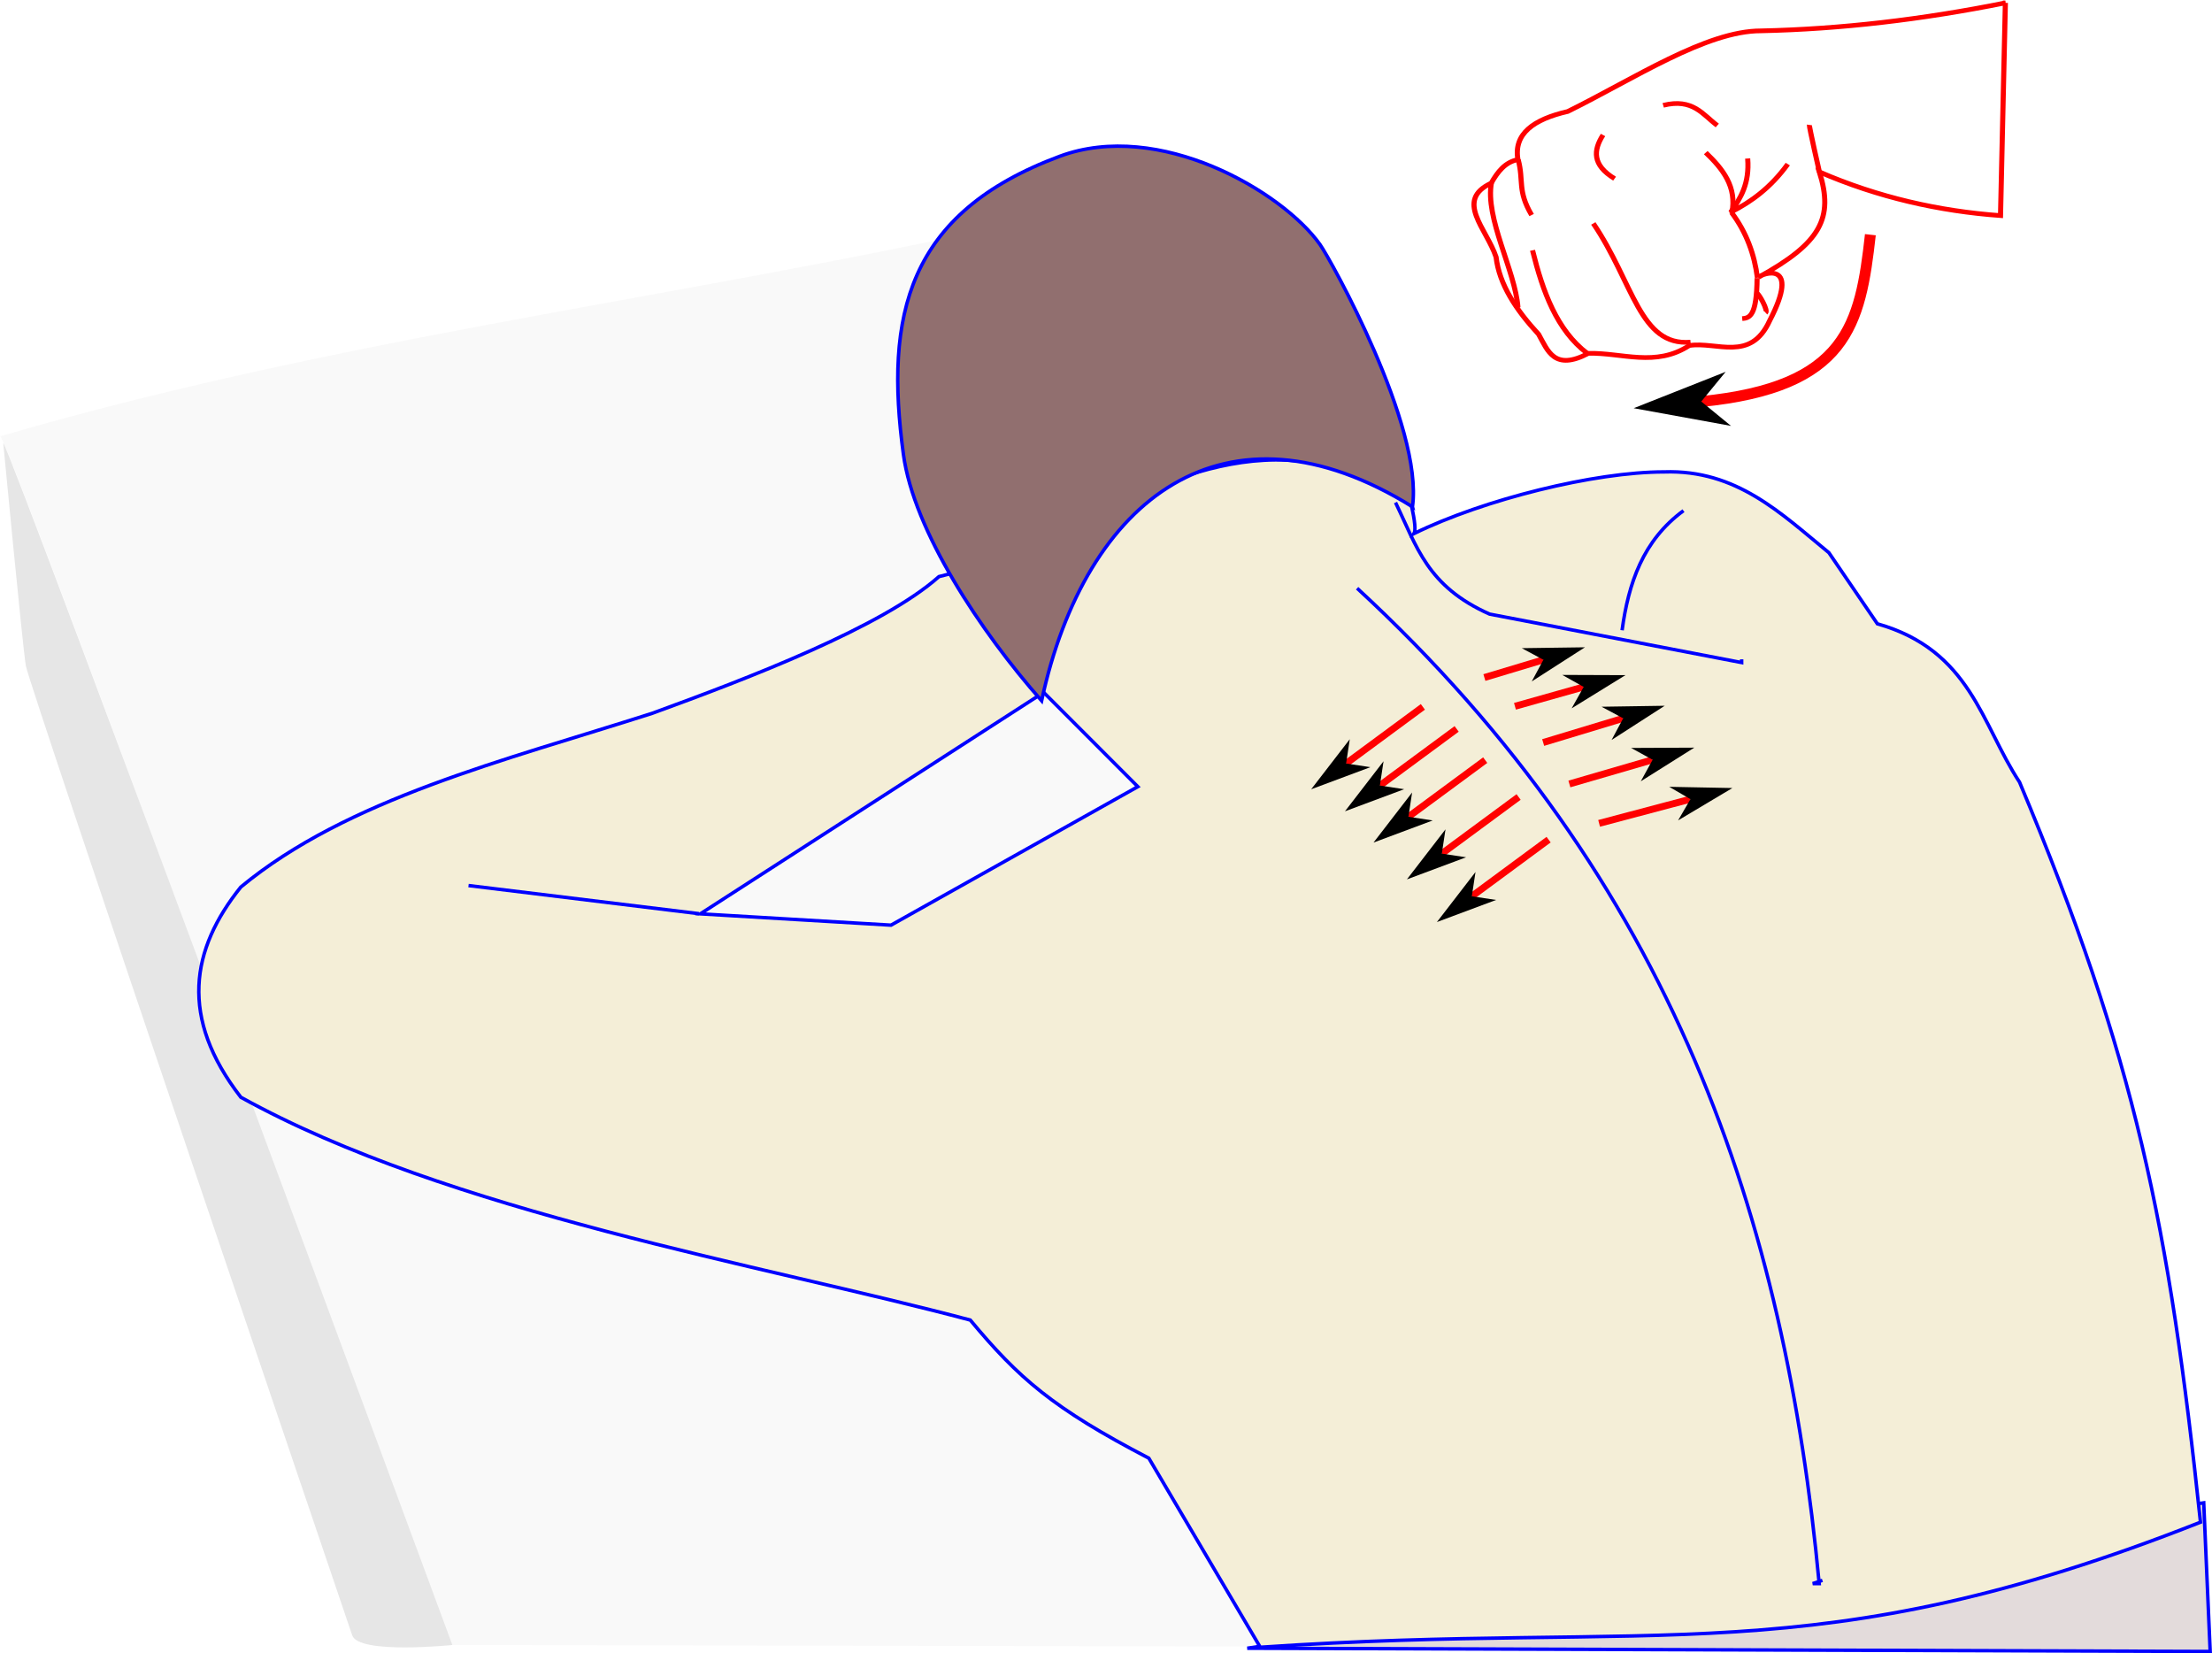 <?xml version="1.0" encoding="UTF-8" standalone="no"?>
<!-- Created with Inkscape (http://www.inkscape.org/) -->

<svg
   width="169.135mm"
   height="126.393mm"
   viewBox="0 0 169.135 126.393"
   version="1.1"
   id="svg1"
   xml:space="preserve"
   xmlns="http://www.w3.org/2000/svg"
   xmlns:svg="http://www.w3.org/2000/svg"><defs
     id="defs1"><marker
       style="overflow:visible"
       id="marker24"
       refX="0"
       refY="0"
       orient="auto-start-reverse"
       markerWidth="1"
       markerHeight="1"
       viewBox="0 0 1 1"
       preserveAspectRatio="xMidYMid"><path
         style="fill:context-stroke;fill-rule:evenodd;stroke:none"
         d="M 0,0 5,-5 -12.5,0 5,5 Z"
         transform="scale(-0.5)"
         id="path24" /></marker><marker
       style="overflow:visible"
       id="DartArrow"
       refX="0"
       refY="0"
       orient="auto-start-reverse"
       markerWidth="1"
       markerHeight="1"
       viewBox="0 0 1 1"
       preserveAspectRatio="xMidYMid"><path
         style="fill:context-stroke;fill-rule:evenodd;stroke:none"
         d="M 0,0 5,-5 -12.5,0 5,5 Z"
         transform="scale(-0.5)"
         id="path22" /></marker><marker
       style="overflow:visible"
       id="marker24-3"
       refX="0"
       refY="0"
       orient="auto-start-reverse"
       markerWidth="1"
       markerHeight="1"
       viewBox="0 0 1 1"
       preserveAspectRatio="xMidYMid"><path
         style="fill:context-stroke;fill-rule:evenodd;stroke:none"
         d="M 0,0 5,-5 -12.5,0 5,5 Z"
         transform="scale(-0.5)"
         id="path24-1" /></marker><marker
       style="overflow:visible"
       id="marker24-2"
       refX="0"
       refY="0"
       orient="auto-start-reverse"
       markerWidth="1"
       markerHeight="1"
       viewBox="0 0 1 1"
       preserveAspectRatio="xMidYMid"><path
         style="fill:context-stroke;fill-rule:evenodd;stroke:none"
         d="M 0,0 5,-5 -12.5,0 5,5 Z"
         transform="scale(-0.5)"
         id="path24-641" /></marker><marker
       style="overflow:visible"
       id="marker24-88"
       refX="0"
       refY="0"
       orient="auto-start-reverse"
       markerWidth="1"
       markerHeight="1"
       viewBox="0 0 1 1"
       preserveAspectRatio="xMidYMid"><path
         style="fill:context-stroke;fill-rule:evenodd;stroke:none"
         d="M 0,0 5,-5 -12.5,0 5,5 Z"
         transform="scale(-0.5)"
         id="path24-86" /></marker><marker
       style="overflow:visible"
       id="marker24-80"
       refX="0"
       refY="0"
       orient="auto-start-reverse"
       markerWidth="1"
       markerHeight="1"
       viewBox="0 0 1 1"
       preserveAspectRatio="xMidYMid"><path
         style="fill:context-stroke;fill-rule:evenodd;stroke:none"
         d="M 0,0 5,-5 -12.5,0 5,5 Z"
         transform="scale(-0.5)"
         id="path24-4" /></marker><marker
       style="overflow:visible"
       id="marker24-87"
       refX="0"
       refY="0"
       orient="auto-start-reverse"
       markerWidth="1"
       markerHeight="1"
       viewBox="0 0 1 1"
       preserveAspectRatio="xMidYMid"><path
         style="fill:context-stroke;fill-rule:evenodd;stroke:none"
         d="M 0,0 5,-5 -12.5,0 5,5 Z"
         transform="scale(-0.5)"
         id="path24-90" /></marker><marker
       style="overflow:visible"
       id="marker24-3-3"
       refX="0"
       refY="0"
       orient="auto-start-reverse"
       markerWidth="1"
       markerHeight="1"
       viewBox="0 0 1 1"
       preserveAspectRatio="xMidYMid"><path
         style="fill:context-stroke;fill-rule:evenodd;stroke:none"
         d="M 0,0 5,-5 -12.5,0 5,5 Z"
         transform="scale(-0.5)"
         id="path24-1-3" /></marker><marker
       style="overflow:visible"
       id="marker24-2-3"
       refX="0"
       refY="0"
       orient="auto-start-reverse"
       markerWidth="1"
       markerHeight="1"
       viewBox="0 0 1 1"
       preserveAspectRatio="xMidYMid"><path
         style="fill:context-stroke;fill-rule:evenodd;stroke:none"
         d="M 0,0 5,-5 -12.5,0 5,5 Z"
         transform="scale(-0.5)"
         id="path24-641-7" /></marker><marker
       style="overflow:visible"
       id="marker24-88-3"
       refX="0"
       refY="0"
       orient="auto-start-reverse"
       markerWidth="1"
       markerHeight="1"
       viewBox="0 0 1 1"
       preserveAspectRatio="xMidYMid"><path
         style="fill:context-stroke;fill-rule:evenodd;stroke:none"
         d="M 0,0 5,-5 -12.5,0 5,5 Z"
         transform="scale(-0.5)"
         id="path24-86-2" /></marker><marker
       style="overflow:visible"
       id="marker24-80-6"
       refX="0"
       refY="0"
       orient="auto-start-reverse"
       markerWidth="1"
       markerHeight="1"
       viewBox="0 0 1 1"
       preserveAspectRatio="xMidYMid"><path
         style="fill:context-stroke;fill-rule:evenodd;stroke:none"
         d="M 0,0 5,-5 -12.5,0 5,5 Z"
         transform="scale(-0.5)"
         id="path24-4-5" /></marker></defs><g
     id="layer1"
     transform="translate(-1783.818,-157.985)"><g
       id="g78-4"
       transform="matrix(0.266,0,0,0.245,1411.93,151.184)"
       style="stroke-width:1.464;stroke-dasharray:none"><path
         style="fill:none;stroke:#ff0000;stroke-width:1.464;stroke-dasharray:none"
         d="m 1974.526,28.652 -1.398,66.388 c -17.802,-1.407 -35.192,-5.699 -52.062,-13.627 4.137,14.341 0.506,22.107 -17.471,32.845 0.958,-1.157 12.345,-5.556 3.145,13.627 -5.46,12.956 -15.103,6.39 -23.061,7.687 -9.667,6.863 -19.334,2.208 -29.001,2.446 -9.846,5.626 -11.664,-0.79 -14.326,-5.94 -6.495,-7.633 -11.304,-15.548 -12.229,-24.109 -2.734,-8.879 -11.965,-17.688 -1.398,-23.061 1.847,-3.519 3.996,-6.584 7.687,-7.338 -1.292,-8.042 4.454,-12.565 14.326,-15.025 19.144,-10.26 39.843,-25.188 55.556,-25.158 22.936,-0.538 46.364,-3.539 70.232,-8.735 z"
         id="path66-8" /><path
         style="fill:none;stroke:#ff0000;stroke-width:1.464;stroke-dasharray:none"
         d="m 1911.981,78.967 c -4.944,7.395 -10.551,11.804 -16.422,15.025 2.854,-4.367 5.47,-8.973 4.892,-16.772"
         id="path67-7" /><path
         style="fill:none;stroke:#ff0000;stroke-width:1.464;stroke-dasharray:none"
         d="m 1888.396,75.386 c 4.834,5.017 9.048,10.636 7.512,18.956"
         id="path68-0" /><path
         style="fill:none;stroke:#ff0000;stroke-width:1.464;stroke-dasharray:none"
         d="m 1856.075,97.486 c 11.536,18.428 13.34,38.405 27.953,37.038"
         id="path69-8" /><path
         style="fill:none;stroke:#ff0000;stroke-width:1.464;stroke-dasharray:none"
         d="m 1838.605,105.872 c 2.966,12.99 6.99,24.923 15.723,32.146"
         id="path70-6" /><path
         style="fill:none;stroke:#ff0000;stroke-width:1.464;stroke-dasharray:none"
         d="m 1826.812,84.645 c -1.958,11.197 6.785,27.463 7.6,39.047"
         id="path71-2" /><path
         style="fill:none;stroke:#ff0000;stroke-width:1.464;stroke-dasharray:none"
         d="m 1834.495,77.631 c 1.622,6.616 -0.291,9.568 3.848,17.234"
         id="path72-4" /><path
         style="fill:none;stroke:#ff0000;stroke-width:1.464;stroke-dasharray:none"
         d="m 1918.183,66.738 c -0.087,0.611 2.883,14.675 2.883,14.675"
         id="path73-7" /><path
         style="fill:none;stroke:#ff0000;stroke-width:1.464;stroke-dasharray:none"
         d="m 1903.159,114.52 c -0.085,11.824 -2.141,12.482 -4.28,12.666"
         id="path74-9" /><path
         style="fill:none;stroke:#ff0000;stroke-width:1.464;stroke-dasharray:none"
         d="m 1903.071,119.237 c 0.554,0.087 3.348,5.417 2.533,6.115"
         id="path75-3" /><path
         style="fill:none;stroke:#ff0000;stroke-width:1.464;stroke-dasharray:none"
         d="m 1895.821,94.079 c 4.34,6.287 6.576,13.135 7.425,20.353"
         id="path76-9" /><path
         style="fill:none;stroke:#ff0000;stroke-width:1.464;stroke-dasharray:none"
         d="m 1858.871,69.882 c -2.784,4.74 -3.162,9.351 3.319,13.627"
         id="path77-2" /><path
         style="fill:none;stroke:#ff0000;stroke-width:1.464;stroke-dasharray:none"
         d="m 1876.167,60.623 c 8.566,-2.302 11.352,2.91 15.549,6.289"
         id="path78-8" /></g><g
       id="g19-5-0-0-0"
       transform="translate(1557.994,111.542)"><path
         style="fill:#f9f9f9;fill-opacity:1;stroke:none;stroke-width:0.265;stroke-opacity:1"
         d="m 225.823,79.804 c 0,-1.73 34.343,92.405 34.343,92.405 l 134.654,0.247 C 375.679,132.335 338.05,98.091 309.828,62.015 282.862,68.661 254.038,71.553 225.823,79.804 Z"
         id="path17-0-8-4-4" /><path
         style="fill:#e3dbdb;fill-opacity:1;stroke:#0000ff;stroke-width:0.265;stroke-opacity:1"
         d="m 321.193,172.456 73.627,0.247 -0.494,-11.365 z"
         id="path16-3-8-8-0" /><path
         style="fill:#e6e6e6;fill-opacity:1;stroke:none;stroke-width:0.265;stroke-opacity:1"
         d="m 226.07,80.298 c 0,0 1.482,15.566 1.73,17.048 0.247,1.482 24.46,72.639 24.954,74.121 0.494,1.482 7.659,0.741 7.659,0.741 0,0 -33.602,-90.922 -34.343,-91.911 z"
         id="path18-61-5-0-9" /><path
         id="path14-0-0-4-1"
         style="fill:#f4eed7;fill-opacity:1;stroke:#0000ff;stroke-width:0.265;stroke-opacity:1"
         d="m 324.204,81.622 c -9.211,-0.407 -17.64,6.761 -26.587,8.906 -4.322,3.85 -14.554,7.766 -21.931,10.452 -11.292,3.617 -23.288,6.529 -31.447,13.278 -3.828,4.769 -4.718,9.989 0,16.073 15.956,8.833 39.819,12.79 55.776,17.036 3.686,4.433 6.309,6.737 13.652,10.56 l 8.52,14.453 c 30.63,-2.084 42.279,2.118 71.892,-9.56 -2.412,-22.748 -4.941,-35.388 -13.836,-56.58 -2.919,-4.438 -3.735,-10.078 -10.871,-12.106 l -3.706,-5.436 c -3.645,-2.984 -7.052,-6.364 -12.6,-6.176 -5.325,-10e-4 -13.8,2.108 -19.125,4.714 0.134,-0.213 0.096,-0.876 -0.214,-2.216 -3.293,-2.286 -6.45,-3.263 -9.521,-3.398 z m -18.579,17.757 7.2,7.208 -18.873,10.587 -14.577,-0.865 z" /><path
         style="fill:#916f6f;fill-opacity:1;stroke:#0000ff;stroke-width:0.265;stroke-opacity:1"
         d="m 261.649,114.147 17.623,2.151 m 54.554,-31.109 c 0.849,-6.169 -6.272,-18.933 -7.081,-20.068 -2.881,-4.045 -12.294,-9.553 -19.895,-6.729 -11.678,4.339 -13.393,12.176 -11.947,22.803 0.794,5.836 5.913,13.554 10.565,18.825 3.347,-15.549 14.096,-23.693 28.358,-14.83 z"
         id="path11-6-9-2-9" /><path
         style="fill:none;fill-opacity:1;stroke:#0000ff;stroke-width:0.265;stroke-opacity:1"
         d="m 332.529,84.863 c 1.638,3.38 2.415,6.406 7.194,8.53 l 19.272,3.706 v -0.247"
         id="path12-3-6-9-6" /><path
         style="fill:none;fill-opacity:1;stroke:#0000ff;stroke-width:0.265;stroke-opacity:1"
         d="m 354.547,85.487 c -3.104,2.277 -4.208,5.555 -4.694,9.142"
         id="path13-2-3-6-2" /><path
         style="fill:none;fill-opacity:1;stroke:#0000ff;stroke-width:0.265;stroke-opacity:1"
         d="m 329.593,91.416 c 24.317,22.423 32.722,48.412 35.331,76.098 h -0.494 l 0.741,-0.247"
         id="path15-0-8-1-5" /></g><path
       style="fill:none;stroke:#ff0000;stroke-width:0.531;stroke-dasharray:none;marker-end:url(#marker24)"
       d="m 1892.615,212.027 -5.87,4.33"
       id="path141" /><path
       style="fill:none;stroke:#ff0000;stroke-width:0.531;stroke-dasharray:none;marker-end:url(#marker24-3)"
       d="m 1895.197,213.712 -5.87,4.33"
       id="path141-9" /><path
       style="fill:none;stroke:#ff0000;stroke-width:0.531;stroke-dasharray:none;marker-end:url(#marker24-2)"
       d="m 1897.381,216.101 -5.87,4.33"
       id="path141-8" /><path
       style="fill:none;stroke:#ff0000;stroke-width:0.531;stroke-dasharray:none;marker-end:url(#marker24-88)"
       d="m 1899.934,218.917 -5.87,4.33"
       id="path141-83" /><path
       style="fill:none;stroke:#ff0000;stroke-width:0.531;stroke-dasharray:none;marker-end:url(#marker24-80)"
       d="m 1902.228,222.179 -5.87,4.33"
       id="path141-89" /><g
       id="g141"
       transform="rotate(-63.602,1869.07,222.195)"><path
         style="fill:none;stroke:#ff0000;stroke-width:0.531;stroke-dasharray:none;marker-end:url(#marker24-87)"
         d="m 1892.745,241.98 3.221,3.438"
         id="path141-5" /><path
         style="fill:none;stroke:#ff0000;stroke-width:0.531;stroke-dasharray:none;marker-end:url(#marker24-3-3)"
         d="m 1891.816,245.051 3.661,4.047"
         id="path141-9-8" /><path
         style="fill:none;stroke:#ff0000;stroke-width:0.531;stroke-dasharray:none;marker-end:url(#marker24-2-3)"
         d="m 1890.293,248.215 4.377,4.657"
         id="path141-8-7" /><path
         style="fill:none;stroke:#ff0000;stroke-width:0.531;stroke-dasharray:none;marker-end:url(#marker24-88-3)"
         d="m 1888.346,251.419 4.487,4.878"
         id="path141-83-9" /><path
         style="fill:none;stroke:#ff0000;stroke-width:0.531;stroke-dasharray:none;marker-end:url(#marker24-80-6)"
         d="m 1886.659,254.794 4.762,5.432"
         id="path141-89-6" /></g><path
       style="fill:none;stroke:#ff0000;stroke-width:0.831;stroke-dasharray:none;marker-end:url(#DartArrow)"
       d="m 1926.831,175.929 c -0.769,6.881 -1.766,11.652 -12.928,12.754"
       id="path142" /></g></svg>
